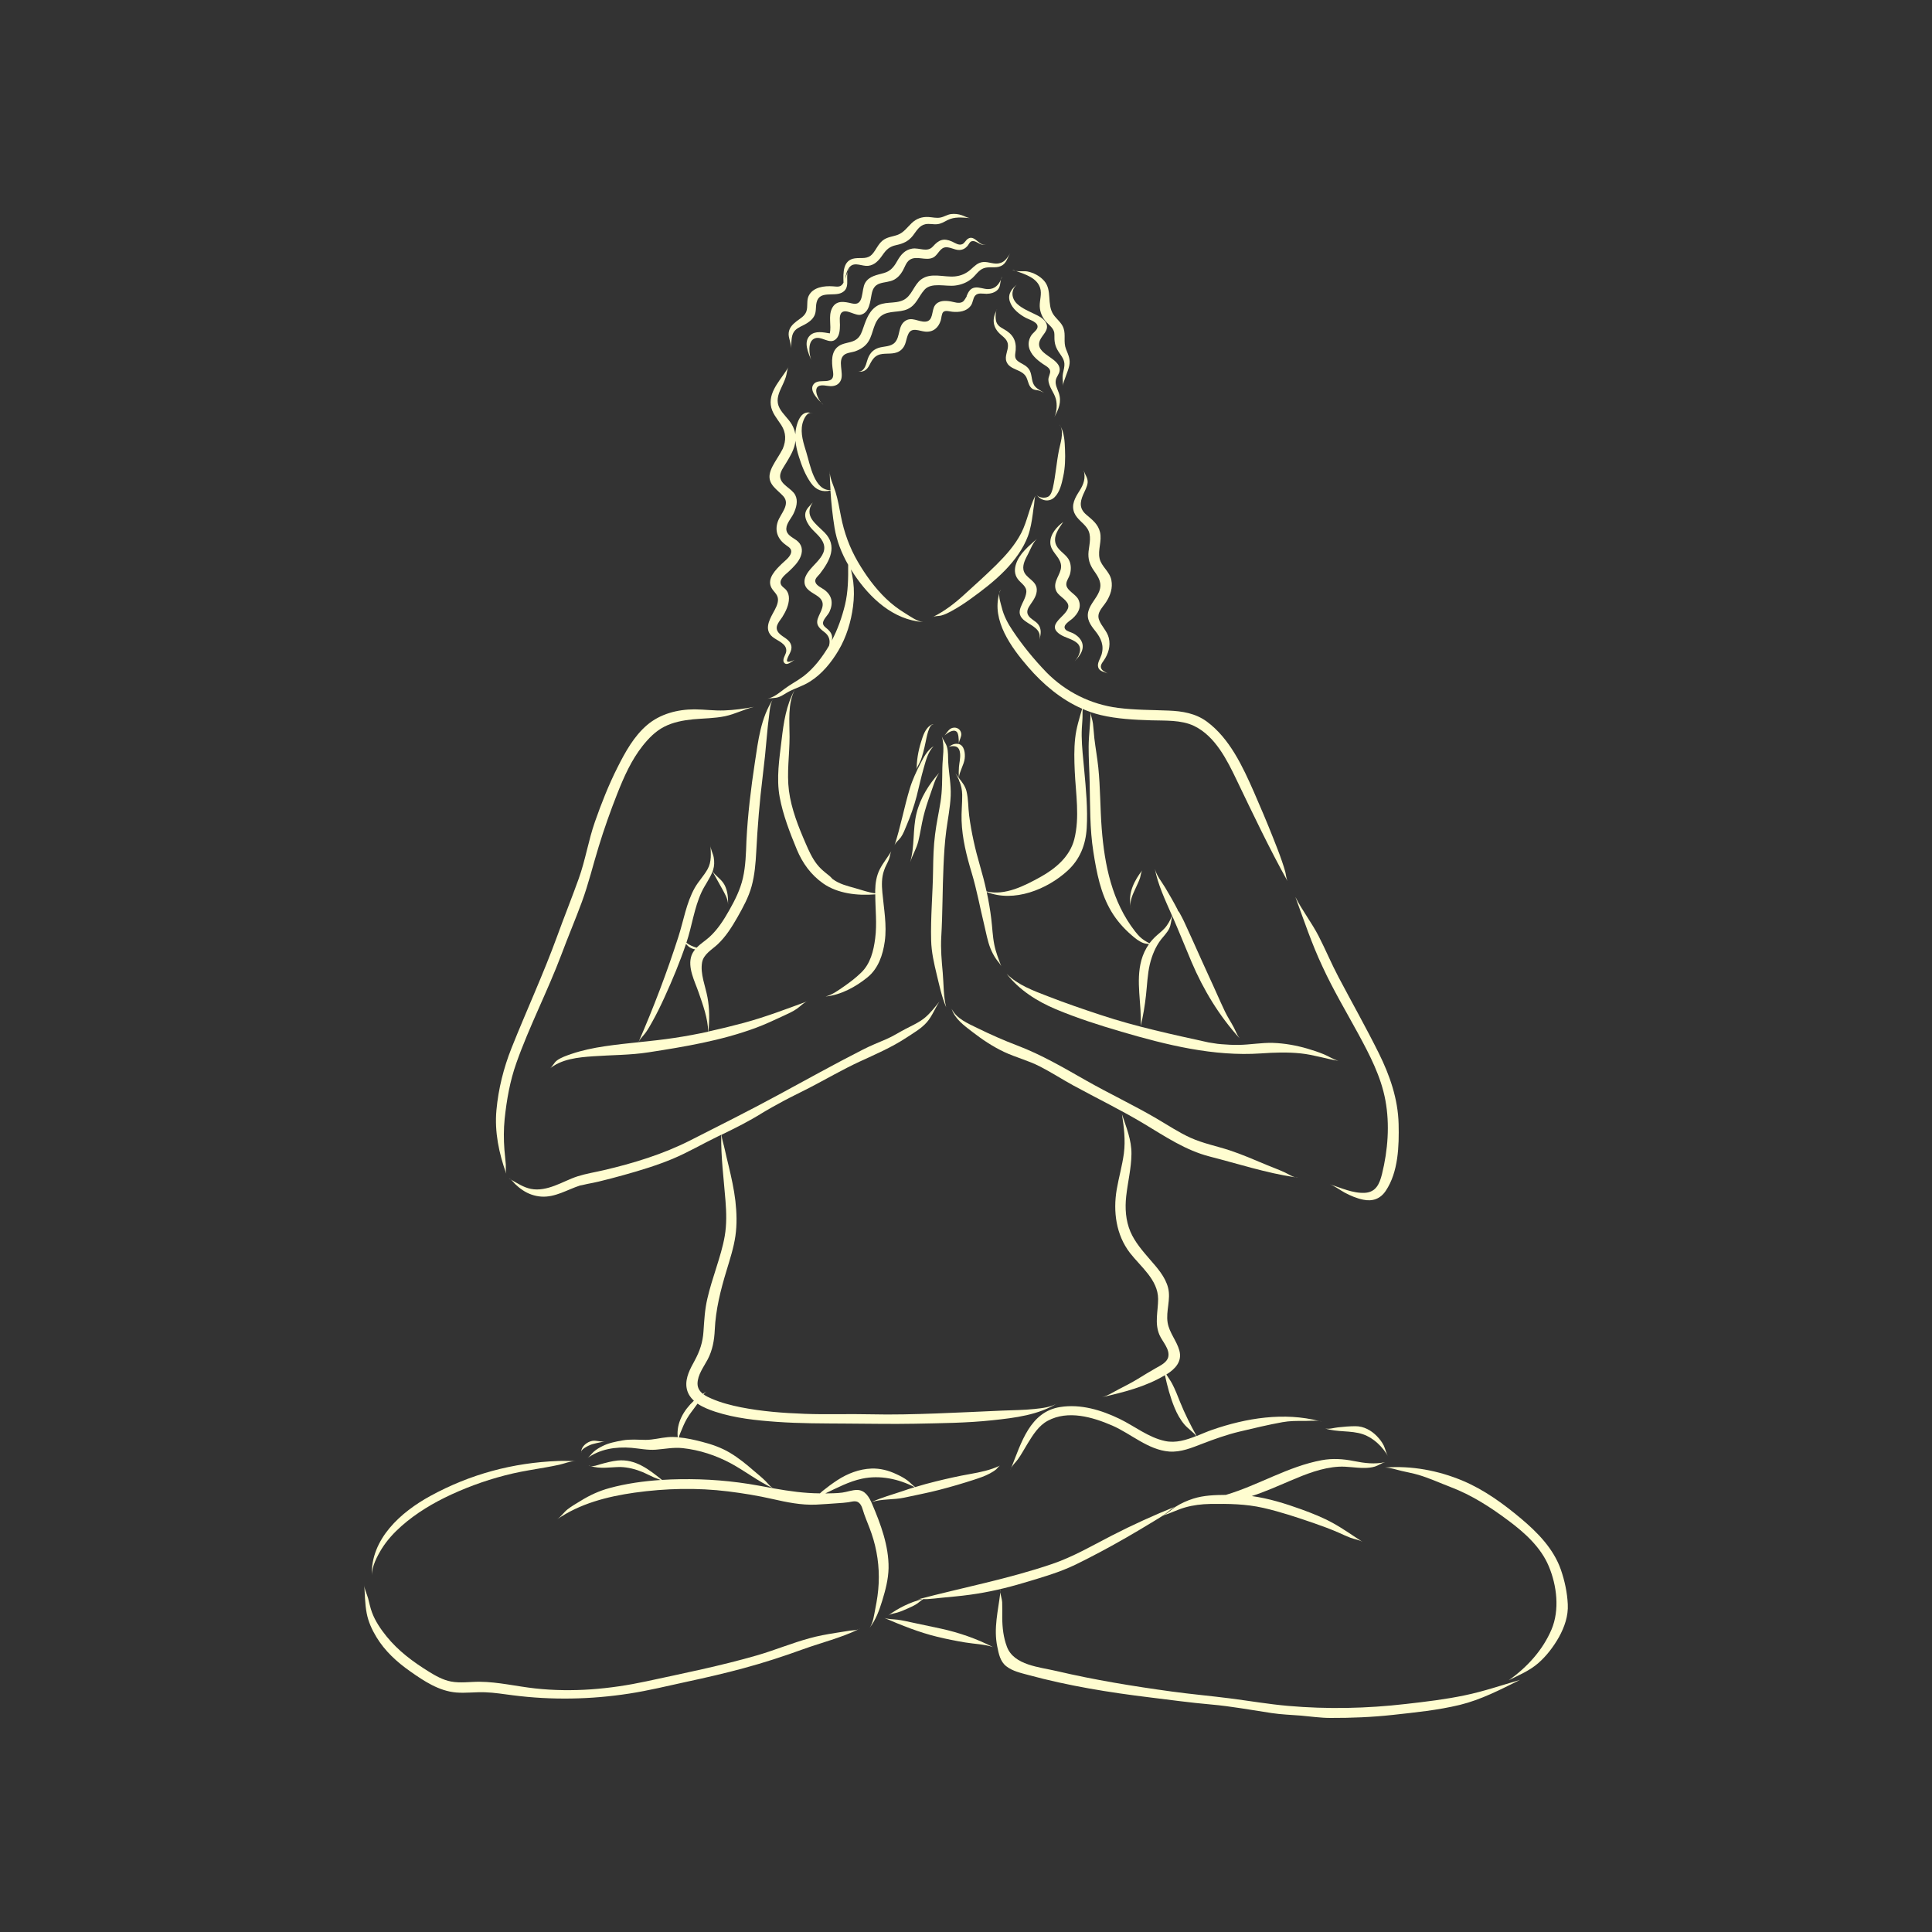 <svg xmlns:inkscape="http://www.inkscape.org/namespaces/inkscape" xmlns:sodipodi="http://sodipodi.sourceforge.net/DTD/sodipodi-0.dtd" xmlns="http://www.w3.org/2000/svg" xmlns:svg="http://www.w3.org/2000/svg" id="&#xD1;&#xEB;&#xEE;&#xE9;_&#xF0;&#xE8;&#xF1;&#xF3;&#xED;&#xEA;&#xE0;" x="0px" y="0px" viewBox="0 0 2500 2500" style="enable-background:new 0 0 2500 2500;" xml:space="preserve" sodipodi:docname="neigong2-fffdd0ff.svg" inkscape:version="1.1.2 (0a00cf5339, 2022-02-04)"><rect x="0" y="0" width="2500" height="2500" fill="#333333" stroke="none"/><defs id="defs151"></defs><g id="g146" style="fill:#fffdd0;fill-opacity:1">	<path d="M1218.7,953c-0.2-0.7-0.4-1.4-0.7-2.2C1218.2,951.5,1218.4,952.3,1218.7,953z" id="path2" style="fill:#fffdd0;fill-opacity:1"></path>	<path d="M1220.9,1120.4c0.7-15.3,1.6-30.6,3.6-45.8c2-14.9,5-29.7,5.7-44.8c0.6-14.6-2.4-28.9-3.2-43.4c-0.4-6.7,0.3-13.9-1.8-20.4  c-1.5-4.7-4.8-8.5-6.5-13.1c4,13.4,1,26.5,0.7,40.3c-0.3,15.1,0,29.7-2.4,44.7c-2.2,13.9-5.3,27.7-7,41.7c-2,15.4-2.4,31-2.6,46.5  c-0.4,30.2-3.3,60.7-2.5,90.9c0.4,15.2,3.7,29.4,7.2,44c3.5,14.3,6.4,28.7,12.2,42.3c-3.6-14.6-3.1-29.8-4.4-44.6  c-1.4-15.5-2.8-30.8-1.9-46.4C1219.8,1181.6,1219.5,1151,1220.9,1120.4z" id="path4" style="fill:#fffdd0;fill-opacity:1"></path>	<path d="M1194.9,1056.7c2.4-9.9,5.6-19.5,9-29.1c3.4-9.3,5.9-19.4,11.5-27.7c-13.4,15-24.5,32.7-29.4,52.4  c-5.2,20.8-2.1,42.8-8.3,63.4c3.1-9.3,8.1-17.4,10.6-27.1C1190.9,1078.1,1192.3,1067.3,1194.9,1056.7z" id="path6" style="fill:#fffdd0;fill-opacity:1"></path>	<path d="M1157.2,1094.9c1.2-4.7,5.7-7.5,8.4-11.3c3.3-4.6,5.3-10.3,7.5-15.5c5.2-12.2,9.6-24.7,13-37.6c3.2-12.5,5.8-25.1,9.4-37.4  c2.7-9.4,5.4-20.3,12.6-27.5c-8.2,5.2-12.8,14.1-17.1,22.5c-5.3,10.4-10.3,21-13.7,32.2C1169.8,1045.1,1165.3,1070.5,1157.2,1094.9  z" id="path8" style="fill:#fffdd0;fill-opacity:1"></path>	<path d="M1186.2,996.6c0-3.7,2.4-6.7,3.9-9.9c2-4,3.2-8.3,4.4-12.6c1.3-4.8,2.4-9.7,3.4-14.6c0.8-3.5,4.1-23.9,10.3-21.8  c-1-0.5-1.9-0.5-2.8,0.1c-8.3,4.3-11.1,14.6-13.7,22.8C1188.1,972.3,1186,984.3,1186.2,996.6z" id="path10" style="fill:#fffdd0;fill-opacity:1"></path>	<path d="M1295.6,1250.2c0.3,0.7,0.6,1.5,0.8,2.2C1296.2,1251.6,1295.9,1250.9,1295.6,1250.2z" id="path12" style="fill:#fffdd0;fill-opacity:1"></path>	<path d="M1227.7,966.7c-0.4,0.2-0.7,0.4-0.9,0.7C1227,967.1,1227.3,966.9,1227.7,966.7z" id="path14" style="fill:#fffdd0;fill-opacity:1"></path>	<path d="M1240.8,962.8c0-0.3,0-0.7-0.1-1c0,0.3-0.1,0.7-0.1,1c-1.4-0.4-3.1-0.5-5-0.2c-3,0.5-5.6,2.2-8.1,4.1  c2.5-1.4,7-1.5,9.4-0.7c4.1,1.4,5.1,5.4,5.5,9.3c0.5,5.7-1,11.3-1.5,16.9c-0.4,4.7-0.4,9.4-0.1,14.1c0.8-8.2,6.6-16.9,7.5-24.6  C1249.2,974.6,1247.8,964.8,1240.8,962.8z" id="path16" style="fill:#fffdd0;fill-opacity:1"></path>	<path d="M1232.8,941.8c-5.3,1.2-7.3,6.5-10.7,9.9c4-3.2,11.1-8.4,15.5-5.1c3,2.2,2.9,9.7,3.2,15.1c0.4-3.9,3.3-8,3.1-11.9  C1243.5,944.1,1238.4,940.5,1232.8,941.8z" id="path18" style="fill:#fffdd0;fill-opacity:1"></path>	<path d="M1150.5,1111.5c1.3-3.5,1.3-7.9,3.4-11.1c-4.7,8.5-11.1,15.8-15.5,24.5c-4.3,8.5-5.7,17.9-5.9,27.4c0,1.2,0,2.5,0,3.7  c-8.7-1.2-17.1-4.2-25.5-6.6c-10.2-2.9-20.8-5.3-29.4-11.8c1.7,2-2.8-2.9-3.6-3.6c-1.9-1.6-3.8-3.1-5.7-4.6  c-4.2-3.4-8-6.9-11.3-11.2c-6.2-8-10.3-17.2-14.3-26.4c-9.5-21.8-18.7-44.8-21.8-68.5c-3-23.3,0.8-46.7,0.8-70  c0-20.2-2.6-42.1,6.7-60.8c-11.1,19.9-14.4,42.6-17,64.9c-2.9,24.6-7,49.3-2.5,74c4.3,23.3,13.2,46.1,22.2,67.9  c7.3,17.6,18.4,32.9,34.1,43.9c18.8,13.2,44.5,16,67.4,14.1c0,19,2.4,37.9-0.1,56.9c-2.1,16.3-6.1,32.9-18.4,44.6  c-6.8,6.6-14.4,12.4-22.2,17.8c-7.3,5-14.9,10.7-23.6,12.9c19.8-2,39.1-12.5,54.3-24.9c14-11.4,19.9-29.1,22.3-46.5  c2.9-21.1-1.2-42.1-3.1-63.1c-0.9-9.5-1.1-19.4,2.1-28.5C1145.5,1121.2,1148.6,1116.6,1150.5,1111.5z" id="path20" style="fill:#fffdd0;fill-opacity:1"></path>	<path d="M661.2,1526.4c-0.9-0.7-1.9-1.3-3-1.6C659.2,1525.3,660.2,1525.8,661.2,1526.4z" id="path22" style="fill:#fffdd0;fill-opacity:1"></path>	<path d="M654.5,1506.9c-0.4-6.4-1.3-12.8-1.8-19.3c-1-13.2-1-26.4,0.3-39.6c2.6-24.6,6.8-48.9,15.1-72.3  c16.9-47.9,40.5-93.1,58.4-140.6c8.5-22.8,18-45.1,26.4-67.9c8.7-23.6,14.4-47.7,21.8-71.7c7.1-23.2,15.2-46,24.1-68.6  c8.6-21.7,18.1-43.2,32.7-61.7c7.8-9.8,16.6-18.9,27.8-24.7c11.6-6,24.6-8.4,37.5-9.7c13.8-1.3,27.7-1.2,41.3-4  c13-2.7,24.7-9,37.5-12.1c-12.6,2.4-25.5,4.1-38.3,4.6c-12.9,0.5-25.6-1.3-38.5-1.4c-22,0-44.5,5.8-61.5,20.3  c-17.1,14.6-28.2,34.9-38.2,54.7c-11.4,22.5-21,46.9-29.3,70.6c-8.4,24-12.3,49.5-20.9,73.4c-9,25.1-19,49.9-28.1,75  c-17.8,48.8-39.7,96.1-58.9,144.3c-10.2,25.7-17,52.7-19.5,80.2c-2.6,28.1,3.2,56,12.7,82.4C654.2,1515,654.7,1510.7,654.5,1506.9z  " id="path24" style="fill:#fffdd0;fill-opacity:1"></path>	<path d="M655.2,1518.8c0.2,0.8,0.5,1.6,0.9,2.4C655.8,1520.4,655.5,1519.6,655.2,1518.8z" id="path26" style="fill:#fffdd0;fill-opacity:1"></path>	<path d="M1072.9,835.4c-8.7,14.7-19.4,29.1-33.1,39.6c-7.9,6-16.9,10.5-24.8,16.5c-7,5.3-13.5,10.9-22.4,12.8  c5.1-1.3,10.4-0.5,15.4-2.4c4.6-1.7,8.5-4.8,12.8-7c8.8-4.6,18.3-7.3,26.7-12.6c15.9-9.8,28.2-24.9,37.6-40.8  c10.2-17.3,16.1-36.8,18.7-56.6c1.4-10.6,1.6-21.5,0.3-32.1c-0.7-5.4-1.7-10.8-3-16c1.3,2.1,2.6,4.1,3.9,6.1  c20.6,30.9,50.8,59.3,89.5,62c-8.1-0.9-16.6-7.3-23.2-11.3c-8.9-5.4-17.3-11.8-24.8-19c-14.5-13.9-26.5-30.6-36.6-47.9  c-10.5-18.1-17.6-37.6-21.6-58.1c-2.1-10.8-4-21.8-7.2-32.3c-2.7-8.8-7.5-17.6-7.5-27c0.2,8.3,0.5,16.6,1.1,24.9  c-21,0.9-26.5-33.3-31.2-48.5c-3.6-11.8-8.1-24.8-5.2-37.2c1.1-4.7,5-14.6,11-14.2c-1.6-0.4-3.2-0.7-4.8-0.5  c-8.7,0.9-12.4,11.8-14.1,19c-0.7,3-1.1,6-1.2,9.1c-0.7-4.3-2.2-8.5-4.5-12.5c-4.5-7.7-11.7-13.4-15.9-21.2  c-4.7-8.9-2.2-17,1.8-25.6c2.2-4.8,4.5-9.5,6.2-14.6c1.5-4.3,1.4-10.1,3.9-13.9c-8.5,15.7-25.5,30.4-23.3,49.8  c1.2,10.3,8.2,17.8,13.6,26.2c6.3,9.8,6.3,19.8,2,30.4c-0.2,0.4-0.4,0.7-0.5,0.9c-0.8,1.4-1.5,2.8-2.3,4.2  c-1.6,2.9-3.4,5.6-5.1,8.4c-3.6,6-7.9,12.6-9.1,19.6c-2.3,13.4,9.9,20,17.6,28.5c9.5,10.6-3.5,22.5-7.1,32.8  c-4.5,12.8,0.5,23.6,11.2,30.9c4.2,2.8,7.7,5.4,5.5,10.9c-2,5-7.7,9.2-11.5,12.8c-7.7,7.5-19.6,19-13.6,30.8  c2.7,5.3,8.2,8.5,8.6,14.9c0.4,6.3-3.5,12.8-6.4,18.1c-5.4,10-11.3,21.9-0.7,30.8c6.5,5.4,19.4,8.8,17.7,19.4  c-0.6,3.9-5.6,10-2.7,13.9c3.8,5.1,10.3-2.3,14.1-3.6c-3.4,1-12.2,5.9-10-1.1c2.3-7,8.1-12.2,4.1-20.2c-3.5-7-12.6-8.8-16.5-15.5  c-4-6.9,2.6-13.2,6.1-18.7c4.4-7,8.5-15.6,8.5-24c0-3.8-1-7.5-3.3-10.5c-2.2-2.9-6.5-4.8-7.4-8.5c-1.7-6.4,6.9-12.4,10.7-16  c5.9-5.6,12.4-11.8,15.3-19.6c3-8.1,1.4-15.4-5.6-20.6c-5.5-4-13.4-7.1-13.1-15.2c0.3-7,6.5-13.3,9.4-19.4  c3.4-7.2,6.1-16.2,2.2-23.8c-4.5-8.8-18.6-13-19.6-23.6c-0.6-6.4,5.1-13.4,8.1-18.6c4.3-7.2,8.8-14.5,10.8-22.8  c0.5-1.8,0.7-3.6,0.9-5.4c0.7,7,2.3,14,4.5,20.8c3.7,11.8,8.3,23.6,15.5,33.8c6.6,9.4,15.2,12.3,25.3,9.8c1,16.1,2.7,32.2,5.3,48.2  c2.8,17.1,9.1,33,17.6,47.9c0.2,17.4,0,35-4.1,52c-3.9,15.9-9.4,31.6-17.1,46.2c1.3-5,0.3-9.9-5.3-14.8c-2.5-2.2-6.6-4.6-6-8.7  c0.7-4.6,6.4-9.6,8.4-13.9c5.2-11.4,3.2-21.4-7.1-28.7c-3.3-2.3-9.1-4.9-10.8-8.7c-1.2-2.7-0.5-4.5,1.1-6.8  c0.4-0.6,4.5-5.1,4.1-4.6c13-16.8,23.7-36.3,6-54c-11.5-11.5-26.8-21.1-15-38.6c-3.5,4.2-8.3,7.9-9.5,13.5  c-1.2,5.7,1.7,11.7,4.8,16.3c5,7.4,13.2,12.5,17.4,20.5c11.3,21.5-23.8,33.3-23.4,52.5c0.2,10,10.2,13.6,17.1,18.5  c10.8,7.7,5.8,16.1,1.3,25.9c-4.6,10-0.6,14.6,7.3,20.5c6.3,4.7,7.9,11,6.1,17.5C1072.9,835.3,1072.9,835.3,1072.9,835.4z" id="path28" style="fill:#fffdd0;fill-opacity:1"></path>	<path d="M1666.3,1140.1c0.3,0.6,0.6,1.1,0.9,1.7C1666.9,1141.2,1666.6,1140.6,1666.3,1140.1z" id="path30" style="fill:#fffdd0;fill-opacity:1"></path>	<path d="M1310.5,816.2c-6.4-9.5-11.6-19.2-14.3-30.4c-1.2-4.9-3.8-12.1-3.1-17.9c-10.3,34.8,15.6,70.1,37.2,95.1  c19.4,22.5,42.8,42.2,70,54.1c-3.6,12.5-7.6,24.9-9,37.9c-1.6,14.1-1.2,28.5-0.6,42.6c1.3,29,6.7,59.9-0.6,88.5  c-5.8,22.5-24.4,38-43.9,48.8c-20.3,11.2-45.7,24.4-69.6,18.6c-2.4-11.2-5.3-22.2-8.5-33.2c-6.2-21.2-11.1-42.9-14-64.8  c-1.4-10.5-0.9-21.5-3.5-31.8c-1.6-6.6-5.7-11.7-9.7-16.8c0-0.2,0-0.3,0-0.5c0,0.1,0,0.3,0,0.4c-1.6-2-3.2-4.1-4.7-6.3  c1.8,2.9,3.4,5.8,4.7,8.8c0.1,1.1,0.3,2.2,0.6,3.2c-0.1-0.8-0.2-1.6-0.3-2.4c2.4,5.8,3.8,11.9,3.9,18.4c0.1,11.2-1.2,22.3-0.8,33.5  c0.8,23,6.4,45.3,13,67.2c6.7,22.2,10.8,45.1,16.3,67.7c2.5,10.3,4.2,20.8,8.2,30.7c1.9,4.6,4.2,9,7,13.1c2.1,3.1,5.2,6.1,6.8,9.6  c-3.4-9.2-7.1-18.3-9-28c-2.2-11-2.5-22.2-3.9-33.3c-1.4-11.7-3.4-23.3-5.9-34.8c35.2,14,78-3.2,104.5-27.4  c16.2-14.8,23.6-33.7,24.9-55.3c1.5-25.1-1-50.9-3.3-75.9c-1.3-14.4-3-28.8-3.2-43.3c-0.1-6.8,0.4-13.6,0.9-20.3  c0.4-4.8,0-9.7,0.4-14.6c3.4,1.5,6.8,2.8,10.3,4c-0.3,14.9-2.5,29.8-2.6,44.7c-0.1,15.3,1,30.5,1.3,45.8  c0.7,30.2,0.1,60.4,4.8,90.3c4.2,26.7,9.3,54.1,23.5,77.6c6.8,11.3,15.6,21.3,25.6,30c4.7,4.1,10,8.5,16,10.6  c2.1,0.7,4.6,0.9,6.9,1.2c-4.4,6.2-7.7,13.2-9.8,20.7c-7.7,28,0.6,56.9-1,85.3c3.3-13,5.4-26.3,6.9-39.6c1.5-13.4,1.9-27.1,5-40.3  c2.8-11.5,7.3-22.6,14.5-32c3.5-4.5,7.8-8.7,10.4-13.8c2.6-5.2,2.6-11.1,4.1-16.7c8.6,19.7,16.5,39.6,24.9,59.4  c15.3,36,35.8,69.9,62.2,98.9c-3.2-4.1-5-9.3-7.4-13.9c-3.6-6.9-8-13.4-11.4-20.5c-7.2-15.1-13.7-30.5-20.8-45.6  c-6.9-14.8-13.4-29.8-20.2-44.7c-3.4-7.5-6.9-15.1-10.3-22.6c-1.5-3.3-3-6.5-4.7-9.7c-1-2-2.1-4-3.2-5.9c-0.5-0.8-3.3-4-1.7-2.6  c-5.1-10-10.8-19.8-16.5-29.4c-4.7-7.8-11.1-15.3-13.4-24.3c4,20.6,13.1,39.7,21.5,58.9c0.3,0.6,0.6,1.3,0.8,1.9  c-2.6,5.8-5.4,11.4-9.7,16.1c-3.9,4.3-8.7,7.7-12.8,11.7c-2.5,2.4-4.7,5-6.8,7.7c-4.6-2.3-8.9-4.9-12.7-8.6c-1.5-1.5-2.8-3-4.1-4.6  c-0.2-0.2-1.6-2-1.9-2.3c-29.8-38.3-39.4-85.6-43.1-133.1c-2-26.2-1.7-52.6-4.4-78.8c-1.3-12.6-3.6-25.1-5.1-37.8  c-0.7-6.3-1-12.7-1.8-19c-0.6-5-2.7-10-3.2-15c4.3,1.5,8.8,2.8,13.3,3.9c21.2,5,43.1,6.1,64.8,6.8c18.2,0.6,39.2-0.8,56,7.3  c27.3,13.2,42.6,44,55.1,70.1c21.1,43.9,42,88,65.7,130.6c-1.7-3.7-1.9-8.3-2.9-12.1c-1.2-4.5-2.7-9-4.2-13.4  c-3.5-10.4-7.6-20.5-11.6-30.7c-7.9-19.9-16.2-39.6-24.8-59.2c-14.4-32.7-31.3-69.2-60.9-91c-14.6-10.7-31.7-13.5-49.4-14.2  c-21.8-0.9-43.8-0.7-65.5-3.5c-35.3-4.5-67.9-20.8-92.8-46.2C1338.1,853.4,1323.2,835.2,1310.5,816.2z" id="path32" style="fill:#fffdd0;fill-opacity:1"></path>	<path d="M1293.1,767.9c0.5-1.6,1-3.1,1.6-4.7C1293.8,764.6,1293.4,766.2,1293.1,767.9z" id="path34" style="fill:#fffdd0;fill-opacity:1"></path>	<path d="M1604,1343.4c0.5,0.6,1,1.2,1.6,1.8C1605.1,1344.7,1604.6,1344,1604,1343.4z" id="path36" style="fill:#fffdd0;fill-opacity:1"></path>	<path d="M1691.7,1356.9c-14.5-4.2-29.5-6.9-44.6-7.4c-14.9-0.4-29.6,2.4-44.5,2.6c-7.3,0.1-14.7-0.3-21.9-0.9  c-3.5-0.3-7-0.6-10.4-1.3c-0.7-0.1-5.4-0.9-6.4-1c-46.8-10.3-93.7-20.3-139.2-35.4c-23.1-7.6-46.1-15.5-68.7-24.3  c-18.9-7.3-38.8-14.5-53.4-29.1c16.3,21,39.3,35.6,63.6,45.8c27.6,11.6,56.2,20.7,84.8,29.1c58.6,17.2,119.4,32.3,180.8,28.1  c17.1-1.2,34.3-1.8,51.4,0c16.5,1.7,32.4,7,48.8,9.6c-6.6-1.7-12.5-5.8-18.8-8.4C1706.1,1361.4,1698.9,1359,1691.7,1356.9z" id="path38" style="fill:#fffdd0;fill-opacity:1"></path>	<path d="M1388.9,1404.6c30.6,16.7,62.1,31.9,92,49.9c26.9,16.2,53.5,34.1,84.3,42c36.7,9.4,73.1,21.3,110.7,26.9  c-4.6-1.2-9.1-4.3-13.2-6.2c-7.7-3.6-15.8-6.5-23.7-9.8c-15.8-6.6-31.6-13.5-47.9-18.9c-16.8-5.5-34.3-8.9-50.5-16.2  c-15.5-7-29.7-16.6-44.3-25.1c-29.8-17.4-61-32.1-91-49.1c-29-16.5-57.6-33.3-88.9-45.2c-17.6-6.7-34.6-14.2-51.5-22.5  c-12.1-5.9-27.2-12.2-33.5-25c4.3,13.2,16.1,21.6,26.6,29.7c12.9,10,26.5,19.1,41.3,26.1c15.1,7.1,31.4,11.1,46.3,18.8  C1360.3,1387.5,1374.3,1396.6,1388.9,1404.6z" id="path40" style="fill:#fffdd0;fill-opacity:1"></path>	<path d="M1675.9,1523.3c1.3,0.3,2.6,0.6,4,0.6C1678.6,1523.7,1677.2,1523.5,1675.9,1523.3z" id="path42" style="fill:#fffdd0;fill-opacity:1"></path>	<path d="M1757.5,1337.6c14.8,27.3,29.5,55.3,35.2,86.2c5.8,31.4,3.2,64.6-4.4,95.4c-3.1,12.5-7.7,23.4-22,24.3  c-15.8,0.9-30.9-6.5-45.7-11c7.1,2.4,13,7.3,19.5,10.8c7.5,4,15.6,7.4,23.9,9.1c12.1,2.5,22.1-1,29.1-11.4  c16.4-24.3,17.4-58.3,16.7-86.6c-0.8-32.4-11.4-62.9-25.7-91.7c-16.5-33.2-34.8-65.6-52.1-98.4c-9.2-17.4-16.7-35.5-25.7-53  c-9-17.5-21.3-33.1-30.1-50.7c11.1,30.3,21.3,61,35.1,90.2C1725,1280.6,1741.8,1308.8,1757.5,1337.6z" id="path44" style="fill:#fffdd0;fill-opacity:1"></path>	<path d="M1469.5,1149.3c1.9-4.3,4.1-8.6,5.6-13c1-3.1,1.2-7.4,3.1-10.3c-10.4,13.3-18.5,29.2-15.2,46.3  C1462,1164.5,1466.5,1155.9,1469.5,1149.3z" id="path46" style="fill:#fffdd0;fill-opacity:1"></path>	<path d="M1463,1172.2c0.1,0.9,0.3,1.9,0.6,2.8C1463.4,1174.1,1463.2,1173.2,1463,1172.2z" id="path48" style="fill:#fffdd0;fill-opacity:1"></path>	<path d="M1478.2,1125.9c0.3-0.4,0.7-0.9,1-1.3C1478.8,1125,1478.5,1125.5,1478.2,1125.9z" id="path50" style="fill:#fffdd0;fill-opacity:1"></path>	<path d="M961.3,1136.3c-3.4,14.9-10.3,28.6-17.8,41.8c-7,12.4-14.9,24.8-25.6,34.5c-5.1,4.6-11.5,8.6-16.5,13.7  c-4.7-1.4-9.6-3.5-13.2-6.4c7.3-21.7,10-44.9,19.7-65.7c4.2-9,10.6-17.1,14.1-26.5c3.8,7.1,7.9,14,11.7,21.1  c3.6,6.7,8.4,14,8.4,21.8c0.2-8.7-0.4-17.7-4.6-25.6c-3.9-7.3-11-11-15.4-17.4c0.2-0.7,0.5-1.3,0.7-2c1.6-5.2,1.7-10.6,0.8-15.9  c-0.9-5.5-4.3-10.7-4.3-16.3c0.5,10.9,1.8,21.6-3.8,31.5c-4.8,8.5-11.7,15.5-16.5,24c-11,19.6-14.4,42.3-21.2,63.4  c-14.8,46.1-32.2,91.7-51.5,136.1c2.3-4.7,6.4-8.3,9.4-12.5c3.1-4.3,5.6-8.9,8.2-13.5c5.8-10.3,10.9-20.8,15.8-31.5  c10.4-22.7,20-45.9,28-69.5c1.4,1.7,3,3.3,4.9,4.5c2.1,1.3,4.5,2.2,6.9,2.6c-1.9,2.3-3.5,4.8-4.6,7.7c-5.6,15.5,4.2,33.6,9.1,47.9  c5.6,16.3,12,33.4,12.4,50.9c-14.4,3.1-28.8,5.8-43.4,8c-30.1,4.6-60.6,6.4-90.7,10.9c-14.6,2.2-29.2,5.2-43.2,10  c-6.1,2.1-12.7,4.3-18.1,8.1c-4.4,3.1-6.1,8.6-10.5,11.5c15.8-13.3,37.5-15.3,57.3-16.7c23.8-1.7,47.8-1.4,71.4-5.1  c46.7-7.2,93.9-15.1,138.4-31.5c12.5-4.6,24.5-10.3,36.6-15.9c5.8-2.7,11.7-5.3,17-9c4.7-3.2,8.7-8.1,14.3-9.9  c-27.6,10.1-54.6,20.5-83.1,28.2c-15.2,4.1-30.4,7.8-45.8,11.2c1.6-14.7,1.6-29.6-1.1-44.2c-2.6-14.3-9.6-30.5-7-45.2  c1.9-10.8,12.9-16.6,20.2-23.5c10.5-9.9,18.3-22.3,25.4-34.7c7.3-12.9,14.6-26.1,18.5-40.4c4-14.6,5.2-29.7,6-44.7  c1.7-32.5,4.3-65,8.3-97.3c2.2-17.6,4-35.2,5.5-52.9c0.7-8.3,1.6-16.6,2.7-24.9c1-7.4,1.1-16.1,5.4-22.5  c-16.1,24.2-19.4,54.1-23.7,82.2c-5.1,33.6-9.2,67.3-10.9,101.2C965.3,1104.1,964.9,1120.5,961.3,1136.3z" id="path52" style="fill:#fffdd0;fill-opacity:1"></path>	<path d="M1308.6,1899.3c-0.5,1-1,2-1.3,3.1C1307.8,1901.4,1308.2,1900.3,1308.6,1899.3z" id="path54" style="fill:#fffdd0;fill-opacity:1"></path>	<path d="M1308.6,1899.3c2.1-4,6-7.4,8.5-10.9c4.7-6.5,8.4-13.7,12.6-20.4c6.9-11.2,14.2-23.2,26.2-29.6c26.1-14,57.8-4.8,83.2,6.2  c24.4,10.6,46.5,31.6,73.9,33.7c15.1,1.1,29.2-4.9,43-10.2c15.6-6,31.6-11.7,47.9-15.6c18.4-4.4,36.9-8.8,55.5-12.2  c9.4-1.7,18.6-1.7,28.1-1.6c6.4,0.1,13.4-1,19.9,0.2c-45.7-11.9-94.7-4-138.6,11.2c-6.7,2.3-13.5,5.3-20.4,8.1  c-7.9-14.2-15.2-28.7-21.3-43.8c-3.2-8-6.3-16.2-10.3-23.8c-2.2-4.2-5.1-8-7.5-12c0,0,0.1,0,0.1-0.1c11.2-6.9,20.6-16.7,16.7-30.9  c-3.5-12.7-13-22.9-15.2-36.2c-2.4-15,4.4-30,0.6-45c-3.6-14.3-14.3-26.1-23.7-36.9c-9.5-11-19.3-22.3-25.1-35.8  c-6.1-14.5-7.1-30.3-5.4-45.8c2-18.2,6.6-36.2,6.8-54.6c0.2-18.2-6.7-34.5-12.3-51.5c2.6,16.8,4.7,33.6,2.5,50.6  c-2.1,15.9-6.6,31.2-9.3,46.9c-4.8,28.5-0.8,58.6,17.1,81.9c13.9,18,36.4,34.8,36.5,59.7c0,15.7-4.8,31.2,1.7,46.4  c3.7,8.6,13.8,18.5,11.4,28.7c-1.7,7-9.9,10.9-15.6,14.1c-8.2,4.6-16.1,9.5-24.1,14.4c-7.9,4.8-16.1,9-24.3,13.2  c-7.1,3.6-14,8.4-21.8,10.3c28-6.4,56.6-13.5,81.5-28.5c3.2,14.4,6.9,28.8,12.6,42.4c3.2,7.7,7.3,15.2,12.8,21.6  c4.6,5.3,10.8,9.2,15.2,14.7c-13,5.2-26.5,9.4-40.3,6.5c-21.5-4.5-39.6-19.3-59-28.7c-23.6-11.4-50.3-19.5-76.8-15.3  C1332.7,1826.8,1321.4,1867.3,1308.6,1899.3z" id="path56" style="fill:#fffdd0;fill-opacity:1"></path>	<path d="M1707.4,1838.7c1,0.3,2.1,0.5,3.1,0.8C1709.5,1839.1,1708.5,1838.9,1707.4,1838.7z" id="path58" style="fill:#fffdd0;fill-opacity:1"></path>	<path d="M1790.6,1870.6c-2.2-4.5-5.4-8.6-8.9-12.2c-7.3-7.6-17.2-13-27.9-12.9c-7.5,0-15,0.7-22.5,1.5c-5.2,0.5-11.4,2.7-16.6,1.4  c15.8,5.2,33.1,2.2,48.9,7.5c14,4.8,25.5,16.3,32.8,28.9C1793.5,1880.4,1792.8,1875.2,1790.6,1870.6z" id="path60" style="fill:#fffdd0;fill-opacity:1"></path>	<path d="M1732.4,1897.9c10.9-0.6,21.8,1.7,32.7,1.6c4.7,0,9.6-0.4,14.1-1.8c4.7-1.5,8.7-4.6,13.5-5.8c-13.7,3.2-27.2,1.4-40.8-1.3  c-13.8-2.8-27.7-3.7-41.6-1.1c-43.5,8-82.1,32.5-124.1,44.9c-14.1,0.1-28.4,0.5-42,4.8c-8.2,2.6-16.3,6.2-23.5,10.9  c-5.2,3.4-9.8,8.3-15.5,10.8c1.2-0.8,2.3-1.6,3.4-2.4c4.3-3.2,8.2-7.4,13.3-9.4c-28.4,11.4-56.4,24.1-83.6,38.1  c-25.2,13-49.7,27.3-76.6,36.5c-56.8,19.4-116,30.6-174,45.9c1.9-0.4,3.9-0.4,6-0.4c-16,4.1-31,11.4-44.3,21.2  c3.6-2.4,8.2-2.6,12.2-3.9c4.6-1.4,9.1-3.4,13.6-5.4c3.8-1.7,7.6-3.4,11.1-5.7c2.9-1.9,5.5-4.6,8.6-6.2c1.9,0.1,3.8,0.1,5.6,0  c5.9-0.3,11.9-1.1,17.8-1.7c12.3-1.2,24.5-2.2,36.7-3.9c23.8-3.2,47.3-8.7,70.3-15.6c22.7-6.8,45.5-13.2,66.9-23.6  c22-10.8,43.7-22.4,64.9-34.6c11.9-6.9,23.7-13.8,35.4-21c4.1-2.5,8.3-5,12.3-7.6c9.7-3,18.7-7.7,28.4-10.5  c10.7-3.1,21.7-4.4,32.9-4.6c23.4-0.3,45.7-0.1,68.6,5.1c22.4,5.1,44.1,12.4,65.9,19.9c10.6,3.7,21,7.5,31.3,12  c5.2,2.3,10.4,4.8,15.7,6.8c5.2,2,11.5,2.5,16.2,5.7c-12.9-8.2-25.3-17.2-38.7-24.6c-13.1-7.3-27.1-12.8-41.1-17.9  c-20.8-7.5-42.2-14.2-64.2-17.2c17.1-5.5,33.5-12.9,50-19.9C1689.5,1907.6,1710.6,1899.1,1732.4,1897.9z" id="path62" style="fill:#fffdd0;fill-opacity:1"></path>	<path d="M1187.7,2069.6c-0.6,0.1-1.2,0.3-1.8,0.5C1186.5,2069.9,1187.1,2069.7,1187.7,2069.6z" id="path64" style="fill:#fffdd0;fill-opacity:1"></path>	<path d="M1294.5,2060.3c0.2-1.4,0.3-2.7,0.4-4.1C1294.5,2057.5,1294.4,2058.9,1294.5,2060.3z" id="path66" style="fill:#fffdd0;fill-opacity:1"></path>	<path d="M1819.5,2204.9c-50.9,5.9-101.9,7-152.9,2.5c-25.2-2.2-50-6.5-75-9.7c-24.9-3.2-50-5.4-74.9-8.8  c-50.4-6.9-100.1-15-149.6-26.6c-21.6-5.1-55.1-7.4-64.1-31.3c-4.6-12.1-6-24.9-6.1-37.7c0-6.7,0.2-13.4-0.1-20.1  c-0.2-3.8-2-8.6-2.3-12.9c-2.8,23.7-9,46.6-4,70.5c1.9,9.3,3.7,19.1,11.6,25.3c8.2,6.5,19.3,8.8,29.2,11.5  c51.3,13.9,103.6,22.4,156.3,28.8c26.5,3.2,52.7,6.9,79.4,9.2c26.4,2.3,52.4,7.2,78.5,11.1c12.6,1.9,25.3,2.3,38,3.3  c12.7,1.1,25.3,3,38.1,3c26.8,0.1,53.9-1,80.5-3.9c29.1-3.2,58.5-6.1,87-13c27.4-6.7,52.6-19.8,77.7-32.3  c-23.7,6.9-47,14.9-71.2,19.9C1870.5,2199,1844.9,2202,1819.5,2204.9z" id="path68" style="fill:#fffdd0;fill-opacity:1"></path>	<path d="M2028.7,2075.9c-0.7-15.1-4-30.4-8.9-44.6c-9.4-27.1-30-48.1-51.5-66.2c-23-19.3-47.7-37.3-75.5-49  c-31.6-13.3-66.5-19.8-100.8-17.1c7.4,0,14.6,2.8,21.8,4.4c7.2,1.7,14.6,3,21.7,5.1c14.2,4.2,27.8,10.5,41.7,15.8  c27.2,10.3,51.8,26.2,75,43.6c20.9,15.6,41.6,34.2,51.9,58.8c10.5,25,14.3,56.6,3.5,82c-11.4,26.7-31.6,48.8-55.1,65.4  c13.1-6.5,26.7-12.2,37.9-21.9c10.9-9.5,19.8-21.3,26.9-33.8C2024.5,2105.3,2029.5,2091,2028.7,2075.9z" id="path70" style="fill:#fffdd0;fill-opacity:1"></path>	<path d="M1293.8,1896.5c0.3-0.1,0.6-0.3,0.9-0.4C1294.4,1896.2,1294.1,1896.3,1293.8,1896.5z" id="path72" style="fill:#fffdd0;fill-opacity:1"></path>	<path d="M1128.5,1946.1c-3.6-8.5-8.8-17.9-19.2-18.1c-6.5-0.1-12.9,2.5-19.3,3.4c-7.3,1-14.7,0.9-22.1,1.1  c15.5-7.3,30.7-15.5,47.6-19.1c23.2-4.9,47.3,0.3,68.1,11c-5,1.5-10.1,3.1-15.1,4.9c-13.7,4.7-27.8,8.4-40.9,14.5  c13.7-4.6,28.7-2.8,42.7-5.9c15-3.3,30.2-6.1,45.1-10c15.1-3.9,30.1-8.3,44.9-13.1c7-2.3,14-4.6,20.5-8.1c2.9-1.6,5.9-3.3,8.4-5.5  c1.5-1.4,2.8-3.6,4.7-4.7c-12.3,5.9-25.4,8.5-38.7,10.9c-15,2.6-29.8,6-44.5,9.6c-8.9,2.2-17.8,4.6-26.5,7.3  c-3.6-2.6-6.5-6-10.1-8.7c-4.4-3.3-9.5-5.9-14.5-8.2c-10-4.7-20.8-7.5-31.9-7.1c-15.8,0.6-30.9,6.4-44.1,15  c-6.7,4.4-13.2,9.2-19.4,14.2c-1.1,0.9-2.1,1.9-3.2,2.9c-20.4-0.1-39.9-2.9-59.7-6.4c-0.2-0.1-0.5-0.2-0.7-0.4  c0.2,0.1,0.3,0.2,0.5,0.3c-6.6-1.2-13.2-2.4-19.9-3.6c-33.5-6.1-67.6-8.8-101.6-8.2c-7.7,0.1-15.3,0.4-23,0.9  c-16.9-13.5-34.2-27.3-57.3-25.1c-7.8,0.8-15.5,2.9-23,5c-3.3,0.9-8,2.9-11.9,2.2c12.3,4,25.5,1.3,38.2,1.2  c10.2,0.3,20.1,2.9,29.5,6.8c4.8,2.1,9.4,4.6,14.2,6.7c2.8,1.2,5.7,2.1,8.6,3.3c-22.4,1.5-44.7,4.6-66.3,10.5  c-13.3,3.6-25.7,9.3-37.4,16.6c-5.7,3.5-11.6,6.8-16.8,10.9c-5,3.9-8.4,9.5-13.6,13c29.5-20.5,65.2-29.6,100.3-34.6  c40.2-5.6,81-6.6,121.3-1.6c19.2,2.4,38.3,5.5,57.1,9.8c18.5,4.2,37.2,8.1,56.3,7.3c9.3-0.4,18.5-1.2,27.8-1.8  c4.8-0.3,9.6-0.6,14.3-1.3c3.8-0.6,8.4-2.2,12.1-0.3c5.2,2.7,6.4,10.5,8.2,15.5c3,8.5,6.7,16.8,9.6,25.4  c7.1,20.7,10.2,42.5,9.2,64.3c-0.5,11-2.1,21.8-4.3,32.6c-1.7,8.2-2.5,17.7-7.3,24.8c8-10.2,12.4-22.6,16.2-34.9  c4.2-13.7,7.9-27.8,8.2-42.2C1150.2,2000.5,1139.6,1972.1,1128.5,1946.1z" id="path74" style="fill:#fffdd0;fill-opacity:1"></path>	<path d="M1179.7,2099.4c-6-1.3-12.1-2.7-18.2-3.5c-5.7-0.7-11.7-0.5-17.2-2.3c22.3,9.5,44.9,18.7,68.5,24.4  c11.9,2.9,23.9,5.3,36,7.3c12,2,24.5,2.2,36,6c-21.2-10.9-43.8-18.7-67-23.8C1205.1,2104.8,1192.4,2102.2,1179.7,2099.4z" id="path76" style="fill:#fffdd0;fill-opacity:1"></path>	<path d="M1110.7,2108.5c0.9-0.3,1.7-0.7,2.5-1.2C1112.3,2107.8,1111.5,2108.1,1110.7,2108.5z" id="path78" style="fill:#fffdd0;fill-opacity:1"></path>	<path d="M1081.1,2113c-11.3,1.8-22.6,3.8-33.6,6.9c-22.9,6.2-44.8,15.4-67.5,22c-47.3,13.7-95.8,23.4-143.9,33.8  c-47,10.1-95.7,14.4-143.7,9.1c-23.9-2.6-47.5-8.4-71.6-8.6c-12.3-0.1-24.9,2-37.1-0.3c-10.6-2-20.1-7.4-29.1-13  c-20.2-12.5-39.4-26.8-54.4-45.4c-7.6-9.4-14.7-19.8-18.9-31.2c-2.1-5.8-3.4-11.8-4.9-17.8c-1.6-6-5.1-12.3-5.1-18.5  c0.9,12.5,0.8,25.1,3.2,37.5c2.1,11.1,6.8,21.3,12.6,30.9c10.9,18,26.4,32.2,43.5,44.2c18,12.7,37.3,25.6,59.8,27.5  c12.5,1,25-0.8,37.4-0.3c12.1,0.4,23.9,2.4,35.9,3.9c49.9,6.4,100.8,5.5,150.5-2.2c25.2-3.9,50-10,74.9-15.4  c24.6-5.3,49.1-10.9,73.3-17.5c26-7,51.5-15.3,76.8-24.5c23.8-8.6,48.6-14.6,71.4-25.6c-3.5,1.2-7.8,1.1-11.2,1.6  C1093.3,2111,1087.2,2112.1,1081.1,2113z" id="path80" style="fill:#fffdd0;fill-opacity:1"></path>	<path d="M494,2004c6.9-11,15.7-20.6,25.4-29.2c19.2-17,41.4-30.2,64.6-40.9c25.4-11.7,52.1-20.9,79.4-27.2  c13.9-3.2,28.1-5.3,42.1-7.8c6.2-1.1,12.3-2.2,18.5-3.6c6.7-1.5,13.5-4.6,20.4-4.6c-7.4-0.1-14.7-0.5-22.1-0.2  c-58.7,2.2-113.9,17.1-165.5,45.3c-38.2,20.9-77,55.4-75.7,102.7C481.1,2027,488.1,2013.6,494,2004z" id="path82" style="fill:#fffdd0;fill-opacity:1"></path>	<path d="M990.8,1916.7c-4.7-4.7-10-8.9-15-13.2c-9.9-8.6-20.1-17-31.4-23.7c-11.3-6.7-23.7-11-36.4-14.2  c-9.7-2.5-19.6-4.8-29.6-5.6c0.9-3.8,2.8-7.6,4-10.6c2.5-6.3,5.4-12.4,9.2-18c3.5-5.2,7.5-10,11-15.1c7,4.8,15.5,8,23,10.5  c25.9,8.4,52.9,11.2,79.9,13.1c29.6,2.1,59.1,2,88.7,2.2c29.8,0.1,59.6,0.8,89.4,0.2c33.5-0.7,67.3-0.9,100.7-4.5  c29.1-3.1,59.6-6.7,84.9-22.6c-8.7,5.8-20.3,6.9-30.4,8c-13.8,1.5-27.7,1.5-41.6,2.1c-28.5,1.2-56.9,2.7-85.4,3.7  c-28.5,1-57,1.8-85.6,1.1c-28.2-0.7-56.4,0.5-84.7-0.6c-27.8-1-55.7-3.1-83-8.5c-12.8-2.6-25.6-5.9-37.6-11.1  c-3.6-1.5-7.4-3.3-10.6-5.7c1.1-1.4,2.3-2.6,3.8-3.6c-1.5,0.9-3.1,1.9-4.6,3c-4-3.2-6.9-7.4-6.9-13.2c0.1-11.5,8.1-21.7,13.2-31.4  c6.2-11.9,8.5-24.7,9.1-38c1.2-26.5,7.6-51.8,15.3-77.1c4.4-14.6,9.2-29.3,11.4-44.4c2.2-15.1,1.7-30.4,0-45.5  c-1.8-15.4-5.2-30.5-8.8-45.6c-1.7-7-3.4-13.9-4.9-20.9c-1.3-6.2-3.6-12.7-4.3-19.1c17.9-8.7,35.8-17.6,52.7-28.2  c-1.9,1.2,4.3-2.6,5.2-3.1c2.8-1.6,5.6-3.3,8.4-4.8c4.8-2.7,9.7-5.4,14.6-8c10.7-5.7,21.7-10.9,32.5-16.5  c21.7-11.2,42.8-23.6,65-33.9c20.8-9.6,41.6-18.5,60.8-31.1c9.2-6.1,19.3-11.7,26.7-20.2c6.8-7.9,10.4-17.9,16.1-26.5  c-5.9,7.2-11.6,14.8-18.8,20.8c-7.5,6.2-16.5,10.1-25.1,14.6c-8.4,4.3-16.2,9.5-24.9,13.2c-10,4.3-20.1,8.3-29.9,13.3  c-37.4,19-74,39.5-110.9,59.4c-37.2,20.1-75,39.1-112.7,58.2c-35.4,18-73.8,29.7-112.4,38.7c-11.2,2.6-22.6,4.4-33.6,7.9  c-10.2,3.3-19.7,8.5-29.8,12.2c-9.7,3.6-20.3,6.1-30.6,4c-9.5-1.9-17.6-7.4-25.9-12.1c2.1,1.7,3.8,4.1,5.5,5.8c3,2.9,6.4,5.7,9.9,8  c7.1,4.8,15.4,7.7,24,8.3c18.1,1.2,33.4-8.9,50-14.3c0.8-0.1,3.1-0.6,3.1-0.6c2.2-0.5,4.4-1.1,6.6-1.5c4.9-0.9,9.7-1.9,14.5-3  c11-2.6,22-5.6,32.9-8.6c21.3-5.9,42.5-12.4,63-20.9c20-8.4,38.8-19.5,58.3-28.9c1.5-0.7,3-1.4,4.5-2.2  c-0.6,28.6,3.3,57.1,5.5,85.6c1.2,15.2,1.6,30.4-1,45.5c-2.4,13.9-6.7,27.5-10.9,40.9c-4.2,13.3-8.5,26.5-11.6,40.1  c-3.3,14.1-4,28.1-5,42.5c-0.9,14-4.8,25.4-11.4,37.6c-5.7,10.4-12.1,21.9-10.6,34.2c0.9,7.4,4.6,13.1,9.6,17.7  c-13.3,12.5-22.9,28.9-20.9,47.2c-4.3-0.3-8.6-0.4-12.9,0c-9.6,0.8-18.9,3.5-28.6,3.5c-10.1-0.1-19.9-1.1-30,0.7  c-8.9,1.6-17.9,3.3-26,7.4c-4,2-8.1,4.4-11.4,7.4c-3.1,2.8-5.4,6.6-9,8.9c16.5-12.6,37.8-15.8,58-14.1c10.5,0.9,20.9,3.2,31.5,2.4  c11.7-0.9,23-3.3,34.8-2c21.6,2.3,43.2,9.4,62.3,19.7c18.5,10,35.2,23.2,54.3,32.1C996.5,1923.5,993.8,1919.7,990.8,1916.7z" id="path84" style="fill:#fffdd0;fill-opacity:1"></path>	<path d="M764.2,1897.2c-0.9-0.3-1.7-0.6-2.6-1C762.3,1896.8,763.2,1897.1,764.2,1897.2z" id="path86" style="fill:#fffdd0;fill-opacity:1"></path>	<path d="M761.2,1870.9c6.9-3.6,14.6-3.7,21.8-6.2c-5.5,1.8-11.2-1.3-16.8-0.2c-6.4,1.3-13.7,6.8-14.1,13.8  C752.9,1875.1,759,1872,761.2,1870.9z" id="path88" style="fill:#fffdd0;fill-opacity:1"></path>	<path d="M752.1,1879.9c0-0.5-0.1-1.1,0-1.6C751.9,1878.9,751.9,1879.4,752.1,1879.9z" id="path90" style="fill:#fffdd0;fill-opacity:1"></path>	<path d="M1194.6,804.7c0.7,0.1,1.3,0.1,2,0.1C1195.9,804.8,1195.2,804.7,1194.6,804.7z" id="path92" style="fill:#fffdd0;fill-opacity:1"></path>	<path d="M1336.4,665.1c0.6-4.3,1.1-8.7,1.8-13c0.4-2.8,0.4-7.6,1.6-10.8c-7.9,15.4-10.4,33-18.3,48.4c-8.1,15.7-20,29-32.4,41.3  c-13.4,13.2-27.4,25.8-41.3,38.4c-12.2,11.2-25.4,21.4-40.3,28.8c3.2-1.3,7.2-0.9,10.4-1.7c4.7-1.2,9.1-3.5,13.4-5.8  c8.3-4.5,16.1-9.6,23.8-15.1c16.1-11.6,32-23.7,45.8-38c12.2-12.7,23.1-27.4,29.3-44C1333.5,684.4,1335.1,674.8,1336.4,665.1z" id="path94" style="fill:#fffdd0;fill-opacity:1"></path>	<path d="M1207.5,798.3c-0.5,0.2-1,0.4-1.5,0.8C1206.5,798.8,1207,798.5,1207.5,798.3z" id="path96" style="fill:#fffdd0;fill-opacity:1"></path>	<path d="M1339.8,641.3c0.2-0.5,0.4-1,0.7-1.4C1340.2,640.3,1340,640.8,1339.8,641.3z" id="path98" style="fill:#fffdd0;fill-opacity:1"></path>	<path d="M1364.8,643.2c6.7-6.8,9.1-17.5,11-26.6c2.5-11.5,2.8-23.2,2.3-35c-0.4-10.1-0.8-20.9-5.7-29.9c4.2,9.1-0.3,21.9-2.1,30.8  c-3.2,16-4.3,32.4-7.8,48.4c-0.7,3.2-2.4,9.7-6,11.7c-4,2.4-12.4,1.8-15.2-2.4C1347,648.2,1357.7,650.4,1364.8,643.2z   M1357.5,642.5C1357.1,642.7,1357.4,642.5,1357.5,642.5L1357.5,642.5z M1357.3,642.6C1357.2,642.7,1356.3,643.2,1357.3,642.6  L1357.3,642.6z" id="path100" style="fill:#fffdd0;fill-opacity:1"></path>	<path d="M1372.4,551.8c-0.4-0.9-0.9-1.8-1.5-2.6C1371.5,550.1,1371.9,551,1372.4,551.8z" id="path102" style="fill:#fffdd0;fill-opacity:1"></path>	<path d="M1049.3,534c0.8,0.2,1.6,0.4,2.4,0.7C1050.9,534.3,1050.1,534.1,1049.3,534z" id="path104" style="fill:#fffdd0;fill-opacity:1"></path>	<path d="M1065.3,523.6c-0.8-0.7-1.7-1.6-2.7-2.6C1063.5,522.1,1064.4,523,1065.3,523.6z" id="path106" style="fill:#fffdd0;fill-opacity:1"></path>	<path d="M1271.9,339.1c-6.9,0.7-11.1,5.5-16,9.8c-5.8,5.1-12.6,8.1-20.4,8.8c-14.3,1.3-31-5.5-43.6,3.9c-9.6,7.2-11.8,21.3-23,26.7  c-11.6,5.6-25.3,0.7-36.2,9c-9.8,7.5-13,19.8-17,30.8c-2,5.6-4.7,9.9-10.1,12.6c-6.5,3.2-14.2,2.9-20.3,7.1  c-10.1,6.9-9.2,20.6-7.6,31.3c1.1,7.1,1.2,12.7-7.3,13.8c-5.8,0.8-13.9-1-17.9,4.7c-5.1,7.3,3.9,17.3,10.1,23.3  c-4.7-5.6-9.4-16.8-4-20.8c4.1-3,11.5-0.5,16.1-0.4c5.9,0.1,11-2.1,13.4-7.8c4-9.4-4.6-25.1,4-32.5c3.7-3.2,10.5-3.3,15-5  c7-2.6,13.1-6.6,17-13.1c6.3-10.4,6.1-25.5,16.8-33c9.6-6.7,22.7-3.5,33.2-8.2c11.9-5.3,14.2-16.3,22.2-25.2  c9-10,27.6-3.8,39.6-5.4c8-1,15.3-3.8,21.5-9c5.2-4.3,8.9-11,15.5-13.4c7.2-2.7,15.3,0.4,22.4-2.9c7.2-3.3,8.1-10.6,12-16.6  c-3.3,5.1-6.7,11-12.9,12.7C1286.8,342.9,1279.4,338.3,1271.9,339.1z M1057.1,501.3C1057.1,501.3,1056.6,501.6,1057.1,501.3  L1057.1,501.3z M1230.8,357.9C1231.9,357.9,1230.9,357.9,1230.8,357.9L1230.8,357.9z" id="path108" style="fill:#fffdd0;fill-opacity:1"></path>	<path d="M1252.3,309.1c-2.6,1.8-4.2,5.5-7,6.8c-4.5,2.1-9.4-1.5-13.3-3.3c-11.1-5-17.3-2.1-24.7,6.2c-7.4,8.4-17.4,1.4-26.9,2.9  c-9.3,1.5-14.8,7.9-19.2,15.7c-4.3,7.7-8.6,13.4-17.4,15.9c-9,2.6-18.9,3.8-24.2,12.6c-5.6,9.2-0.9,30.6-16.9,26.8  c-10.1-2.4-20.9-4.8-26.3,6.7c-4.7,10-0.4,21.5-2.6,32c-8.1-1.3-18.9-3.8-25.6,2.6c-9,8.6-2.2,22.4,1.4,31.8  c-2.4-7.3-4.7-22.6,3.4-27.3c9.5-5.5,20.5,8.9,29.2-0.2c4.4-4.6,4.6-11.8,4.7-17.8c0-4.3-1.4-12.8,2.3-16.1  c6-5.3,17.6,4.8,24.9,2.8c10.9-2.9,11.9-16.9,13.7-26.1c1.3-6.9,3.7-12,10.8-14.3c6.1-2,12.6-1.8,18.4-4.9c4.8-2.6,8.3-6.6,11-11.3  c2.8-4.7,4.4-11.2,9.2-14.4c8.9-5.9,20.7,1.8,30.2-2.9c5.9-2.9,8.1-10.9,14.2-12.9c6.3-2,13.3,3.3,19.8,3.1  c4.4-0.2,7.6-1.9,10.5-5.2c1.6-1.8,2.8-5.4,5.4-6.1c6.8-1.9,12.1,8.3,19.9,3.1C1268.1,321.6,1261.7,302.5,1252.3,309.1z   M1052,439.1C1051.9,439.2,1051.6,439.5,1052,439.1L1052,439.1z M1089.7,402.9C1087.8,403.9,1089.5,403,1089.7,402.9L1089.7,402.9z   M1090,403C1089.8,403.1,1090,403,1090,403L1090,403z M1109.4,394.7C1110.7,394.8,1109.5,394.8,1109.4,394.7L1109.4,394.7z" id="path110" style="fill:#fffdd0;fill-opacity:1"></path>	<path d="M1254.8,282.3c0.5,0.1,1,0.1,1.6,0.1C1255.8,282.4,1255.3,282.3,1254.8,282.3z" id="path112" style="fill:#fffdd0;fill-opacity:1"></path>	<path d="M1060.9,742.7c-0.2,0.3-0.5,0.6-0.7,0.9C1060.6,743.1,1060.8,742.8,1060.9,742.7z" id="path114" style="fill:#fffdd0;fill-opacity:1"></path>	<path d="M1364.5,539.4c-0.6,1.1-1.2,2.1-1.7,3.2C1363.4,541.6,1364,540.5,1364.5,539.4z" id="path116" style="fill:#fffdd0;fill-opacity:1"></path>	<path d="M1317.1,367.2c-7.4,5.8-13.6,13-10.4,22.9c3.1,9.5,12.4,16.8,20.9,21.3c4.7,2.5,17.5,5.8,14.6,13.3  c-1.4,3.5-5.7,6.1-7.8,9.4c-2.8,4.4-4,9.6-3,14.8c2,9.7,10.3,16.7,18,22c3.2,2.2,9,4.9,9.5,9.2c0.4,3.5-2.4,7.5-2.3,11.3  c0.3,9.3,7.5,16.3,9.7,25c1.8,7,1.3,16.2-1.9,23.1c5.4-9.9,9.6-19.3,5.7-31c-1.8-5.3-5-10.7-3.9-16.6c0.8-4.5,4.6-7.9,5-12.6  c1.5-16.7-33.3-20.6-25.5-39c3-7.1,11.7-12.6,8.4-21.4c-2.5-6.5-10.1-10-15.9-12.8c-7.4-3.6-15.1-6.8-21.4-12.3  C1308.3,386.4,1307.4,374.5,1317.1,367.2z M1343.6,422C1343.3,422.6,1343.5,422.1,1343.6,422L1343.6,422z M1343.8,421.6  C1343.7,421.7,1343.3,422.6,1343.8,421.6L1343.8,421.6z" id="path118" style="fill:#fffdd0;fill-opacity:1"></path>	<path d="M1314.6,350.7c-1.6-0.6-3.2-1.2-4.7-1.7C1311.3,349.9,1312.9,350.4,1314.6,350.7z" id="path120" style="fill:#fffdd0;fill-opacity:1"></path>	<path d="M1345.9,372.5c2.5,7.9-0.7,15.8-0.5,23.8c0.3,7.7,3.4,15,8.7,20.6c4.6,4.9,10.5,8.7,10.3,16.1c-0.2,8.9,0.5,14.8,5.6,22.5  c3.9,5.9,8,10.3,7.3,17.9c-0.4,4.5-2,8.9-2.3,13.4c-0.3,4.4,1.1,9.1,0,13.4c1.8-9.3,6.5-17.8,8.6-27c1.8-8-1.3-14.2-4.2-21.5  c-3.6-9-0.1-18.3-3.2-27.1c-2.5-7.2-9.2-11.7-13.3-17.9c-8.6-13.3-1-30.9-11.8-43.3c-5.4-6.2-13.7-10.6-21.7-12.1  c-4.4-0.8-9.9,0.2-14.6-0.6C1326.7,355,1341.7,359.5,1345.9,372.5z" id="path122" style="fill:#fffdd0;fill-opacity:1"></path>	<path d="M1343.4,807.9c-3.4-4.4-9.2-6.4-12.4-11c-3.8-5.4-0.5-10.5,2.8-15.3c3.9-5.6,8-11.6,7.8-18.8  c-0.4-12.2-15.4-14.5-17.3-25.7c-1.2-7.2,3-14.4,6.2-20.6c3.3-6.5,6-14,11.2-19.2c-10.2,9.2-22.4,18.7-26.9,32.3  c-2.3,6.8-2.2,13.8,2.2,19.7c4.3,5.8,12,9.4,11,17.5c-1.7,14.1-17.6,25.2-1.3,37c8.7,6.3,21.6,10.6,18.2,24  C1346.9,821.2,1348.1,813.9,1343.4,807.9z" id="path124" style="fill:#fffdd0;fill-opacity:1"></path>	<path d="M1383.7,725.6c-3.6-8.2-12.9-11.9-16.8-19.9c-5.3-10.9,3.1-21.7,8.9-30.3c-8.3,6.3-16.9,15.6-16.7,26.8  c0.2,11.3,11.3,17.1,13.6,27.4c2.4,10.7-7.9,19-7.3,29.5c0.6,10.8,10.5,13,15.6,20.8c9.4,14.5-31.4,26-9.4,40.9  c6.8,4.6,15.8,5.8,22.1,11.2c7.7,6.6,2.7,17.7-3.3,23.8c7.5-7.5,14.7-17.4,8-27.9c-2.3-3.6-5.8-6.3-9.5-8.3  c-2.8-1.5-8.5-2.7-10.4-5.3c-4-5.4,5.5-10.5,9.2-13.8c7.2-6.5,12.2-14.7,7.9-24.4c-3.3-7.5-16.5-12.2-15.8-20.7  c0.3-4.3,3.5-8.1,4.7-12.2C1386.1,737.5,1386.1,730.9,1383.7,725.6z" id="path126" style="fill:#fffdd0;fill-opacity:1"></path>	<path d="M1406.9,683.8c6,9.1,2.8,19.8,1.7,29.7c-1,9.6,1.4,17.1,6.9,24.9c6.1,8.7,11.1,16.2,6.8,27c-3.5,8.9-11.1,15.7-13.8,25  c-3.1,10.5,2.5,18.3,8.8,26.1c7.5,9.4,11.7,18.8,8,30.9c-1.5,4.8-5.7,10.5-4.3,15.8c1.5,5.8,7.9,6,12.4,8.3c-2.6-1.6-6.4-3.1-8-5.8  c-2.4-4,0.5-7.6,2.8-10.9c6-8.7,9.1-18.7,6.6-29.3c-2.2-9-9.4-14.9-12.6-23.4c-3.5-9.3,4.5-15.9,9.2-23.2  c5.5-8.6,8.7-18.1,6.7-28.3c-2.2-11.2-12.8-17.3-15.2-27.8c-2.6-11.2,3.3-22.8,0.5-34.3c-2.5-10.2-9.8-15.8-17.5-22.3  c-9.1-7.7-8.8-15.7-4.3-26.1c2.1-5,5.2-10,5.8-15.4c0.6-6.4-3.6-10.4-5.1-16.2c2.8,10.1,0,18.1-5.4,26.6  c-5.6,8.7-11.1,18.1-6.7,28.6C1393.7,672,1402,676.4,1406.9,683.8z" id="path128" style="fill:#fffdd0;fill-opacity:1"></path>	<path d="M1110.1,480.7c-0.8-0.1-1.7-0.3-2.6-0.6C1108.4,480.4,1109.3,480.6,1110.1,480.7z" id="path130" style="fill:#fffdd0;fill-opacity:1"></path>	<path d="M1295.3,361.8c0.6-1.3,1.2-2.7,1.7-4.2C1296.1,359,1295.6,360.4,1295.3,361.8z" id="path132" style="fill:#fffdd0;fill-opacity:1"></path>	<path d="M1110.1,480.7c7,1.2,11.6-1.6,15.1-8.5c3.9-7.8,7.4-13.1,16.7-14.2c8.6-1,17.5,0.9,24.5-5.5c6.4-5.8,5.6-13.5,9.1-20.6  c4.4-8.9,13.9-3.5,21.6-2.8c10.4,1,17.2-4.9,20.2-14.4c0.9-2.9,1.1-8.8,3.2-10.9c2.8-2.7,8.4-0.7,11.7-0.4c8.9,0.9,18.5-0.3,24.1-8  c2.7-3.7,2.6-9.1,5.3-12.6c3.6-4.5,10.1-2.6,15-2.6c5.3-0.1,10.9-1.5,14.6-5.5c3.3-3.7,2.9-8.5,4-12.8c-3.2,6.8-7.8,12.1-16.4,12.2  c-5.8,0.1-11.4-2.8-17.2-2c-6.3,0.9-8.6,5.8-10.9,11.1c1.5-1.6-1.5,3.1-2,3.9c-1.2,1.7-1.9,3-3.9,3.9c-4.5,2.1-10.2-0.2-14.8-1  c-7.2-1.2-15.6-1.3-20.2,5.2c-4.7,6.6-1.6,20.4-12.5,21c-9.1,0.5-17.5-6.9-26.3-0.7c-9,6.4-6,19.5-12.7,27.3  c-5.4,6.3-14.8,5-22,7.5c-7.9,2.8-11.9,8.6-14.2,16.4C1120.3,473.4,1117.7,481.6,1110.1,480.7z" id="path134" style="fill:#fffdd0;fill-opacity:1"></path>	<path d="M1289.5,401.5c0.2-0.5,0.5-1,0.8-1.4C1289.9,400.5,1289.7,400.9,1289.5,401.5z" id="path136" style="fill:#fffdd0;fill-opacity:1"></path>	<path d="M1288.7,414.3c-0.6-3.4-0.7-9.2,0.8-12.9c-6,11.8-5,22.5,5.5,31.6c4.4,3.8,8.8,7,9.3,13.3c0.5,7.2-4.6,14.3-2,21.5  c4.2,11.4,20.4,9.6,25.8,20.4c2.7,5.5,2.8,12.7,9.1,15.6c2.3,1.1,5,0.9,7.4,1.6c2.4,0.7,4.3,2,6.5,2.9c-5.4-3.6-11.6-5.8-14.2-12.3  c-2.5-6.2-1.6-13.3-5.9-18.9c-3.7-4.8-9.5-6.4-14.1-10c-4.9-3.9-3.1-8.5-2.6-14.1c1-12.9-4.2-21-15.4-27.1  C1293.9,423.1,1289.7,420.5,1288.7,414.3z" id="path138" style="fill:#fffdd0;fill-opacity:1"></path>	<path d="M1023.1,450.5c-0.1,0.5-0.2,1.1-0.4,1.6C1022.8,451.6,1023,451.1,1023.1,450.5z" id="path140" style="fill:#fffdd0;fill-opacity:1"></path>	<path d="M1023.1,450.5c1.5-6.3,0.4-13.1,3.1-19.1c2.8-6,8.7-8.2,14.2-11c5.2-2.7,10.4-6.2,13.2-11.5c3-5.6,1.6-11.8,3.1-17.7  c3.8-15.5,22-7.2,32.4-12.4c11.4-5.6,5.2-18.3,7.9-27.2c-1.4,3.1-2.3,6.3-3.4,9.5c1-6.1,2.5-12.3,6.4-16.2  c6.3-6.2,15.7-0.1,23.3-0.9c8.5-0.9,13.9-7.1,18.5-13.7c5.2-7.5,9.1-11.3,18.2-13.2c8.8-1.9,15.5-4.9,21.2-12.1  c4.6-5.9,8.3-13.3,16.3-14.9c5-1,10.2,0.5,15.2,0c5.1-0.5,8.8-2.9,13.2-5.2c9.5-4.8,18.9-3.4,29-2.7c-3.6-0.5-6.9-2.6-10.3-3.7  c-4.4-1.5-9.3-2.1-13.9-1.5c-4.9,0.6-9,3.6-13.8,4.5c-5.1,1-10.3-0.4-15.4-0.7c-8.4-0.5-15.6,2-21.7,7.8  c-5.8,5.5-10.2,12.1-17.8,15.1c-7,2.7-14.1,2.7-20.2,7.8c-5.6,4.7-8.1,11.6-12.8,17c-6.5,7.5-14.2,4.6-22.9,5.8  c-15.4,2.2-15.1,18.4-14.6,31.4c-0.4,0.6-0.7,1.2-1.1,1.8c-3.3,4.5-7.5,3.3-12.5,3c-11.3-0.8-26.1,0.9-31.6,12.6  c-2.9,6.3-0.6,13.5-2.9,20c-2.2,6-8,9-12.8,12.7c-4.9,3.8-9.3,8.3-10,14.7C1019.7,437.2,1024.3,443.8,1023.1,450.5z" id="path142" style="fill:#fffdd0;fill-opacity:1"></path>	<path d="M1096.9,351.6c0.7-1.6,1.6-3.2,2.7-4.7C1098.2,348.3,1097.4,349.9,1096.9,351.6z" id="path144" style="fill:#fffdd0;fill-opacity:1"></path></g></svg>
